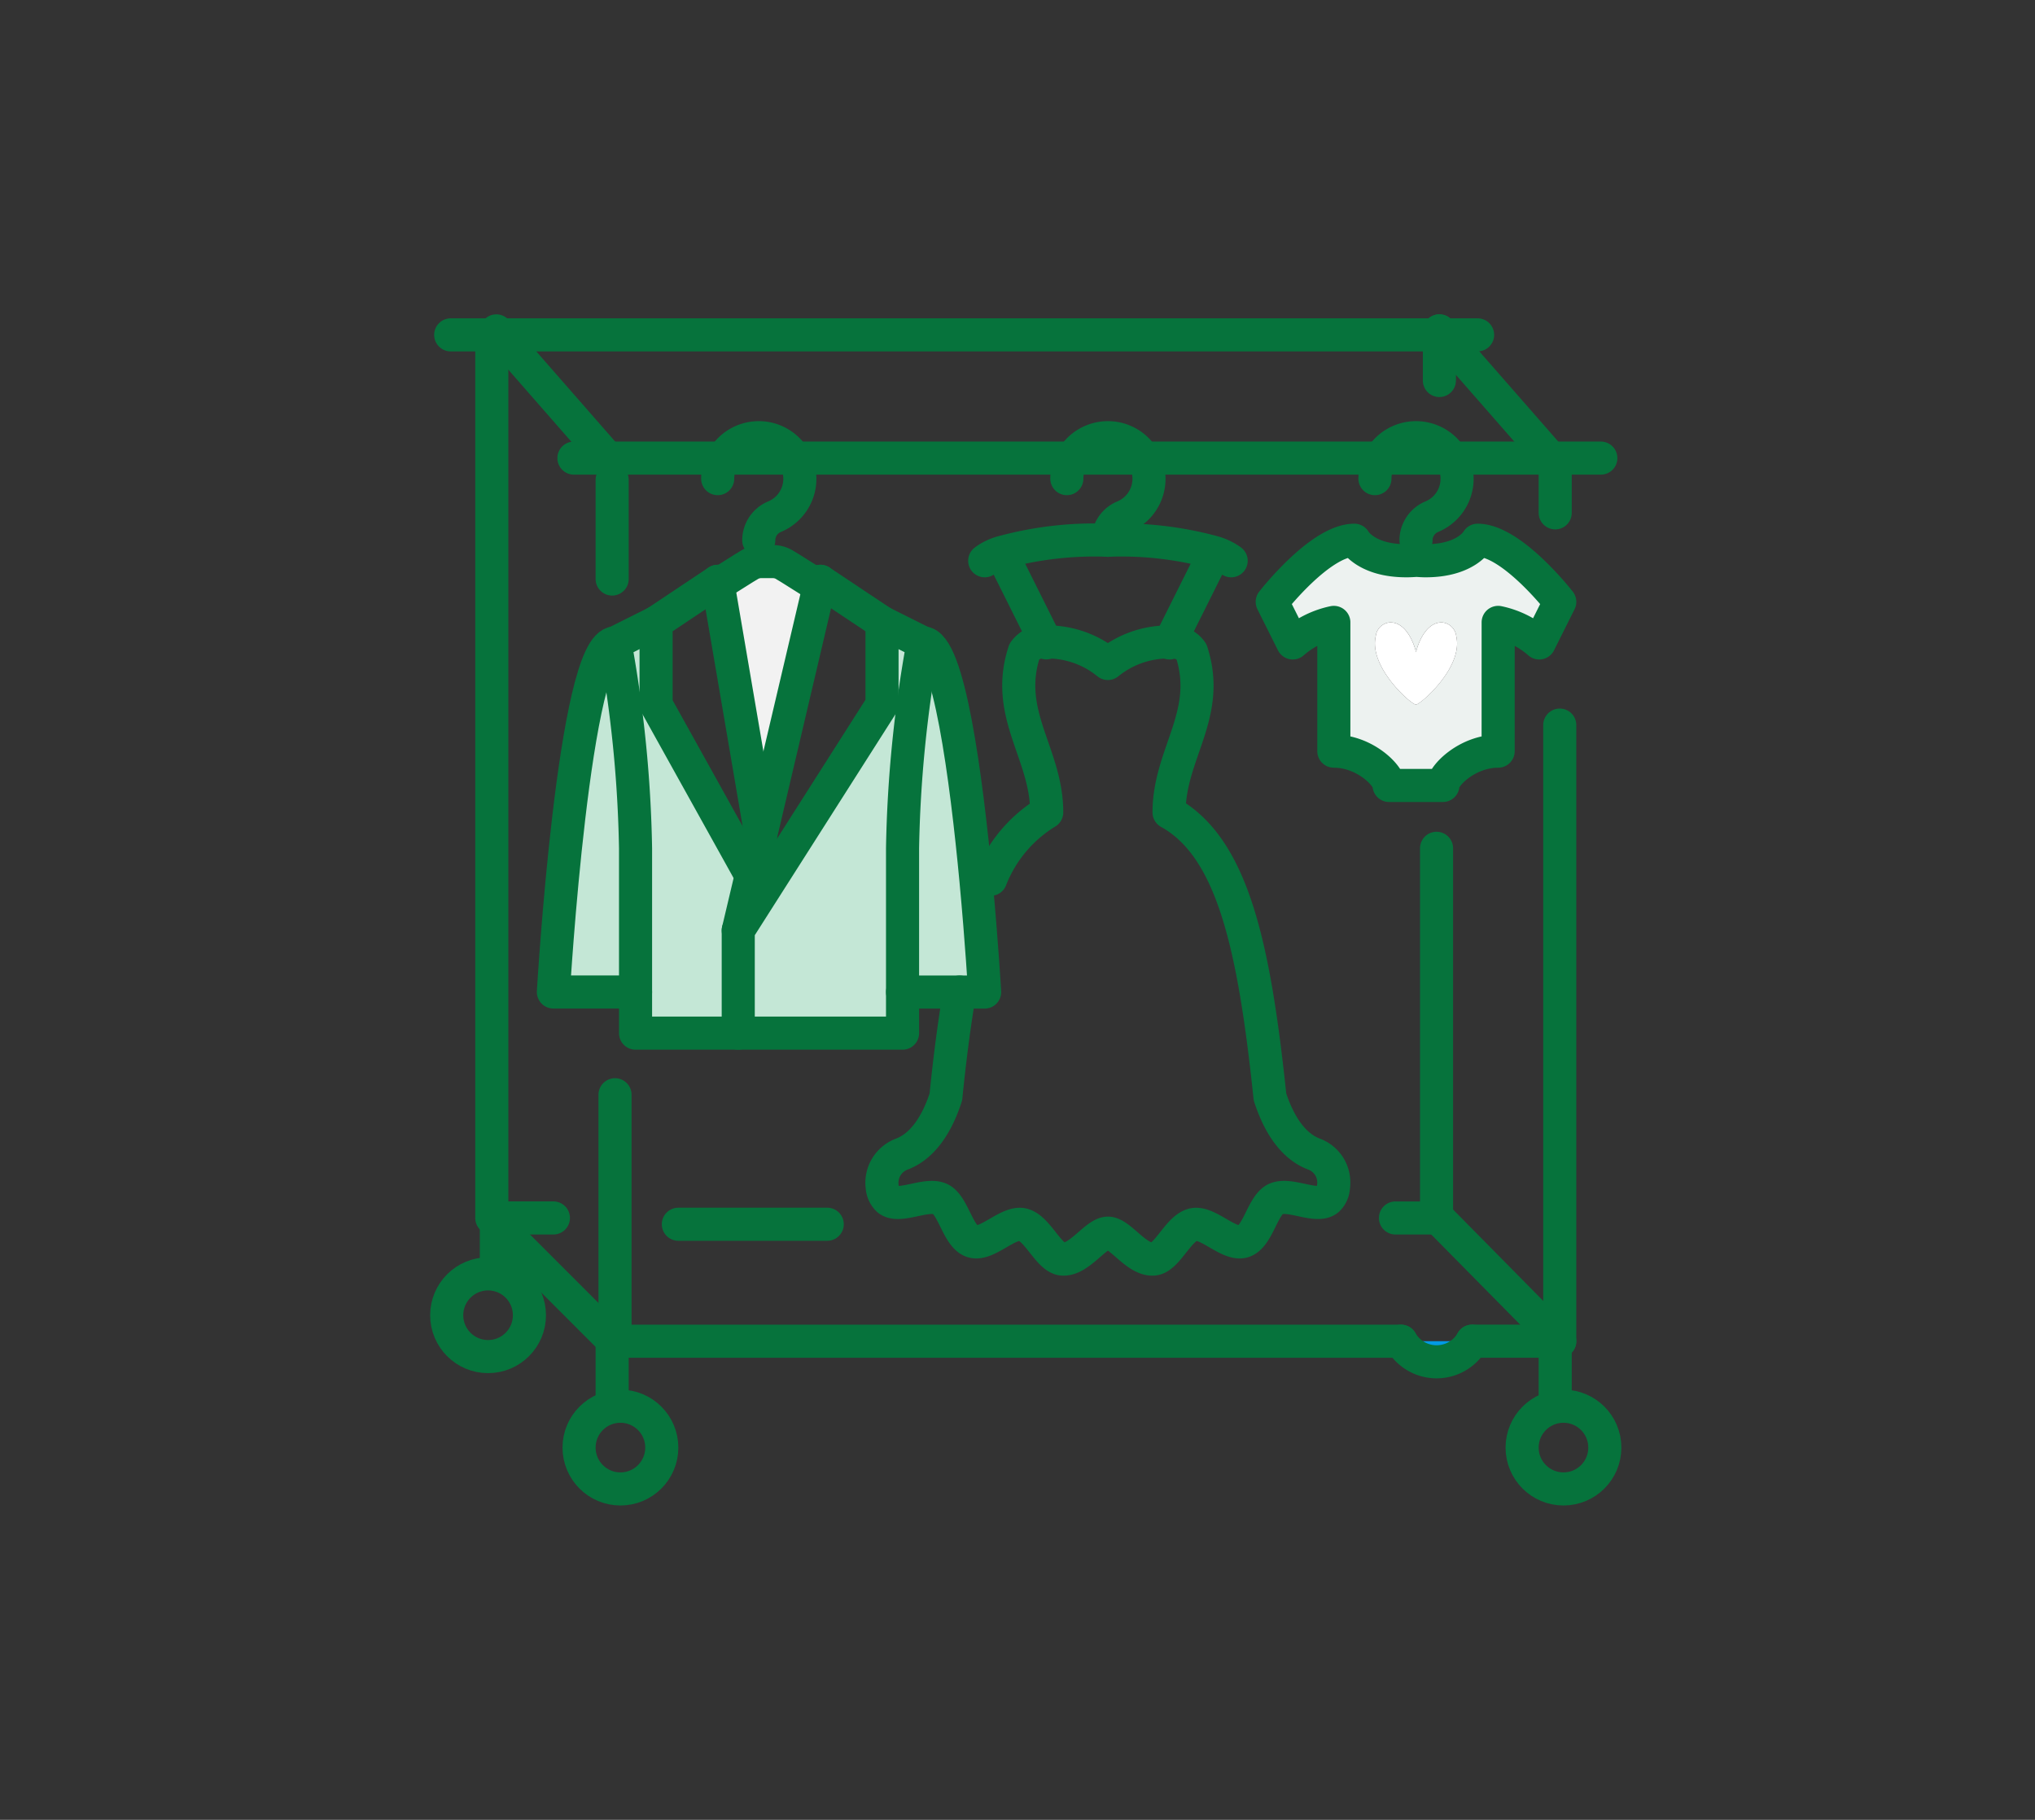 <svg xmlns="http://www.w3.org/2000/svg" width="123" height="110" viewBox="0 0 123 110">
  <rect x="0" y="0" width="123" height="110" fill="#333333" stroke="none"/>
  <g id="_obj" data-name="+++ obj" transform="translate(-352 -1046)">
    <rect id="guide_area" width="123" height="110" transform="translate(352 1046)" fill="none"/>
    <g id="그룹_97" data-name="그룹 97" transform="translate(378 1065)">
      <path id="패스_394" data-name="패스 394" d="M44.724,23.749V15.966a5.469,5.469,0,0,0-2.483,1.241L41,14.724S43.892,11,45.966,11c0,0,.67,1.241,3.141,1.241.211,0,.4-.012.583-.024h.062c.161.011.335.024.521.024,2.47,0,3.141-1.241,3.141-1.241,2.073,0,4.966,3.724,4.966,3.724l-1.241,2.483a5.469,5.469,0,0,0-2.483-1.241v7.783c-1.862,0-3.339,1.477-3.339,2.073H48.063c0-.6-1.477-2.073-3.339-2.073m7.4-6.952a.943.943,0,0,0-.881-.832c-.968,0-1.44,1.3-1.552,1.8-.112-.5-.583-1.8-1.552-1.8a.933.933,0,0,0-.881.832c-.447,1.9,2.234,4.21,2.433,4.134.174.062,2.88-2.208,2.433-4.134" transform="translate(9.896 2.655)" fill="#edf2f0"/>
      <path id="패스_395" data-name="패스 395" d="M24.241,16c1.552,0,2.619,8.2,3.2,14.388.348,3.724.521,6.716.521,6.716H23v-8.69A75.918,75.918,0,0,1,24.241,16" transform="translate(5.552 3.862)" fill="#c4e7d6"/>
      <path id="패스_396" data-name="패스 396" d="M19.743,13.294l.385.248-3.526,15L14.02,13.419l.2-.125,1.4-.881.248-.148a1.385,1.385,0,0,1,.7-.225h.757a1.345,1.345,0,0,1,.757.225l.248.148,1.4.881Z" transform="translate(3.384 2.906)" fill="#f2f2f2"/>
      <path id="패스_397" data-name="패스 397" d="M10.966,28.414V37.1H6S7.241,16,9.724,16a75.918,75.918,0,0,1,1.241,12.414" transform="translate(1.448 3.862)" fill="#c4e7d6"/>
      <path id="패스_398" data-name="패스 398" d="M10.241,28.655A75.918,75.918,0,0,0,9,16.241L11.483,15v4.966L17.23,30.306l-.782,3.314v6.207H10.241V28.655Z" transform="translate(2.173 3.621)" fill="#c4e7d6"/>
      <path id="패스_399" data-name="패스 399" d="M23.69,15l2.483,1.241a75.918,75.918,0,0,0-1.241,12.414V39.828H15V33.621l8.69-13.655Z" transform="translate(3.621 3.621)" fill="#c4e7d6"/>
      <path id="패스_400" data-name="패스 400" d="M47.27,50h4.3a2.478,2.478,0,0,1-4.3,0" transform="translate(11.41 12.069)" fill="#029ae4"/>
      <path id="패스_401" data-name="패스 401" d="M48.483,16.8c.112-.5.583-1.8,1.552-1.8a.943.943,0,0,1,.881.832c.447,1.925-2.259,4.2-2.433,4.134-.2.074-2.88-2.234-2.433-4.134A.933.933,0,0,1,46.931,15c.968,0,1.44,1.3,1.552,1.8" transform="translate(11.104 3.621)" fill="#fff"/>
      <path id="패스_402" data-name="패스 402" d="M16.607,28.306l-2.582-15.12L14,13" transform="translate(3.379 3.138)" fill="none" stroke="#06733c" stroke-linecap="round" stroke-linejoin="round" stroke-width="2"/>
      <path id="패스_403" data-name="패스 403" d="M19.966,13l-.074.31-3.526,15v.012l-.583,2.47L15,34.1" transform="translate(3.621 3.138)" fill="none" stroke="#06733c" stroke-linecap="round" stroke-linejoin="round" stroke-width="2"/>
      <path id="패스_404" data-name="패스 404" d="M19.966,13l3.724,2.483v4.966L15,34.1V40.31" transform="translate(3.621 3.138)" fill="none" stroke="#06733c" stroke-linecap="round" stroke-linejoin="round" stroke-width="2"/>
      <path id="패스_405" data-name="패스 405" d="M14.724,13,11,15.483v4.966l5.748,10.341" transform="translate(2.655 3.138)" fill="none" stroke="#06733c" stroke-linecap="round" stroke-linejoin="round" stroke-width="2"/>
      <path id="패스_406" data-name="패스 406" d="M11.483,15,9,16.241a75.918,75.918,0,0,1,1.241,12.414V39.828H26.379V28.655a75.918,75.918,0,0,1,1.241-12.414L25.138,15" transform="translate(2.173 3.621)" fill="none" stroke="#06733c" stroke-linecap="round" stroke-linejoin="round" stroke-width="2"/>
      <path id="패스_407" data-name="패스 407" d="M24.241,16c1.552,0,2.619,8.2,3.2,14.388.348,3.724.521,6.716.521,6.716H23" transform="translate(5.552 3.862)" fill="none" stroke="#06733c" stroke-linecap="round" stroke-linejoin="round" stroke-width="2"/>
      <path id="패스_408" data-name="패스 408" d="M9.724,16C7.241,16,6,37.1,6,37.1h4.966" transform="translate(1.448 3.862)" fill="none" stroke="#06733c" stroke-linecap="round" stroke-linejoin="round" stroke-width="2"/>
      <path id="패스_409" data-name="패스 409" d="M20.507,13.717l-.286-.175-.385-.248h-.012l-1.4-.881-.248-.148a1.345,1.345,0,0,0-.757-.225h-.757a1.385,1.385,0,0,0-.7.225l-.248.148-1.4.881-.2.125-.484.3" transform="translate(3.29 2.906)" fill="none" stroke="#06733c" stroke-linecap="round" stroke-linejoin="round" stroke-width="2"/>
      <path id="패스_410" data-name="패스 410" d="M54.655,23.749c-1.862,0-3.339,1.477-3.339,2.073H48.063c0-.6-1.477-2.073-3.339-2.073V15.966a5.469,5.469,0,0,0-2.483,1.241L41,14.724S43.892,11,45.966,11c0,0,.67,1.241,3.141,1.241.211,0,.4-.011.583-.024h.062c.161.012.335.024.521.024,2.47,0,3.141-1.241,3.141-1.241,2.073,0,4.966,3.724,4.966,3.724l-1.241,2.483a5.469,5.469,0,0,0-2.483-1.241Z" transform="translate(9.896 2.655)" fill="none" stroke="#06733c" stroke-linecap="round" stroke-linejoin="round" stroke-width="2"/>
      <path id="패스_411" data-name="패스 411" d="M30.617,15.95a1.382,1.382,0,0,0-1.291.583c-1.241,3.8,1.353,6.157,1.353,9.72A8.251,8.251,0,0,0,27.29,30.3" transform="translate(6.587 3.85)" fill="none" stroke="#06733c" stroke-linecap="round" stroke-linejoin="round" stroke-width="2"/>
      <path id="패스_412" data-name="패스 412" d="M26.693,37.116c-.323,1.912-.6,4.022-.832,6.342-.708,2.172-1.738,3.117-2.694,3.465a1.854,1.854,0,0,0-1.154,1.986,1.173,1.173,0,0,0,.36.756c.67.547,2.309-.433,3.153-.036.794.386,1.068,2.3,1.949,2.558.857.259,2.123-1.182,2.992-1.019.919.174,1.589,2,2.421,2.086,1.03.1,2.023-1.564,2.768-1.564s1.738,1.663,2.768,1.564c.832-.087,1.5-1.912,2.421-2.086.869-.163,2.135,1.279,2.992,1.019.881-.262,1.154-2.172,1.949-2.558.844-.4,2.483.583,3.153.036a1.107,1.107,0,0,0,.348-.756,1.831,1.831,0,0,0-1.142-1.986c-.956-.348-1.986-1.292-2.694-3.465-.956-9.1-2.247-15.068-6.1-17.2,0-3.563,2.594-5.921,1.353-9.72a1.384,1.384,0,0,0-1.291-.583,5.807,5.807,0,0,0-3.761,1.3,5.771,5.771,0,0,0-3.749-1.3" transform="translate(5.31 3.849)" fill="none" stroke="#06733c" stroke-linecap="round" stroke-linejoin="round" stroke-width="2"/>
      <path id="패스_413" data-name="패스 413" d="M38.483,12l-2.446,4.9L36,16.966" transform="translate(8.689 2.897)" fill="none" stroke="#06733c" stroke-linecap="round" stroke-linejoin="round" stroke-width="2"/>
      <path id="패스_414" data-name="패스 414" d="M28,12l2.446,4.9h.012l.025.062" transform="translate(6.759 2.897)" fill="none" stroke="#06733c" stroke-linecap="round" stroke-linejoin="round" stroke-width="2"/>
      <path id="패스_415" data-name="패스 415" d="M7,7H69.069" transform="translate(1.689 1.69)" fill="none" stroke="#06733c" stroke-linecap="round" stroke-linejoin="round" stroke-width="2"/>
      <circle id="타원_27" data-name="타원 27" cx="2.5" cy="2.5" r="2.5" transform="translate(66 66)" fill="none" stroke="#06733c" stroke-linecap="round" stroke-linejoin="round" stroke-width="2"/>
      <path id="패스_416" data-name="패스 416" d="M27,12.241a3.143,3.143,0,0,1,1.092-.521A21.227,21.227,0,0,1,34.448,11a21.156,21.156,0,0,1,6.393.732,3.366,3.366,0,0,1,1.055.509" transform="translate(6.518 2.655)" fill="none" stroke="#06733c" stroke-linecap="round" stroke-linejoin="round" stroke-width="2"/>
      <path id="패스_417" data-name="패스 417" d="M31,8.483a2.483,2.483,0,1,1,3.439,2.3,1.539,1.539,0,0,0-.956,1.428" transform="translate(7.482 1.448)" fill="none" stroke="#06733c" stroke-linecap="round" stroke-linejoin="round" stroke-width="2"/>
      <path id="패스_418" data-name="패스 418" d="M46,8.483a2.483,2.483,0,1,1,3.439,2.3,1.526,1.526,0,0,0-.807.771,1.458,1.458,0,0,0-.149.657" transform="translate(11.104 1.448)" fill="none" stroke="#06733c" stroke-linecap="round" stroke-linejoin="round" stroke-width="2"/>
      <path id="패스_419" data-name="패스 419" d="M1,1H63.069" transform="translate(0.241 0.241)" fill="none" stroke="#06733c" stroke-linecap="round" stroke-linejoin="round" stroke-width="2"/>
      <line id="선_236" data-name="선 236" x2="7" y2="8" transform="translate(61 1)" fill="none" stroke="#06733c" stroke-linecap="round" stroke-linejoin="round" stroke-width="2"/>
      <line id="선_237" data-name="선 237" x2="7" y2="8" transform="translate(4 1)" fill="none" stroke="#06733c" stroke-linecap="round" stroke-linejoin="round" stroke-width="2"/>
      <line id="선_238" data-name="선 238" y1="3" transform="translate(68 9)" fill="none" stroke="#06733c" stroke-linecap="round" stroke-linejoin="round" stroke-width="2"/>
      <path id="패스_420" data-name="패스 420" d="M50.73,57.241h5.3V20" transform="translate(12.245 4.828)" fill="none" stroke="#06733c" stroke-linecap="round" stroke-linejoin="round" stroke-width="2"/>
      <path id="패스_421" data-name="패스 421" d="M9,38V52.9H56.508" transform="translate(2.173 9.172)" fill="none" stroke="#06733c" stroke-linecap="round" stroke-linejoin="round" stroke-width="2"/>
      <line id="선_239" data-name="선 239" y2="6" transform="translate(11 10)" fill="none" stroke="#06733c" stroke-linecap="round" stroke-linejoin="round" stroke-width="2"/>
      <line id="선_240" data-name="선 240" y1="3" transform="translate(61 1)" fill="none" stroke="#06733c" stroke-linecap="round" stroke-linejoin="round" stroke-width="2"/>
      <path id="패스_422" data-name="패스 422" d="M47,48.345h2.483V26" transform="translate(11.345 6.276)" fill="none" stroke="#06733c" stroke-linecap="round" stroke-linejoin="round" stroke-width="2"/>
      <line id="선_241" data-name="선 241" x2="9" transform="translate(15 55)" fill="none" stroke="#06733c" stroke-linecap="round" stroke-linejoin="round" stroke-width="2"/>
      <path id="패스_423" data-name="패스 423" d="M3,1V54.379H6.724" transform="translate(0.725 0.241)" fill="none" stroke="#06733c" stroke-linecap="round" stroke-linejoin="round" stroke-width="2"/>
      <line id="선_242" data-name="선 242" y2="4" transform="translate(68 62)" fill="none" stroke="#06733c" stroke-linecap="round" stroke-linejoin="round" stroke-width="2"/>
      <circle id="타원_28" data-name="타원 28" cx="2.5" cy="2.5" r="2.5" transform="translate(9 66)" fill="none" stroke="#06733c" stroke-linecap="round" stroke-linejoin="round" stroke-width="2"/>
      <line id="선_243" data-name="선 243" y2="4" transform="translate(11 62)" fill="none" stroke="#06733c" stroke-linecap="round" stroke-linejoin="round" stroke-width="2"/>
      <circle id="타원_29" data-name="타원 29" cx="2.5" cy="2.5" r="2.5" transform="translate(1 58)" fill="none" stroke="#06733c" stroke-linecap="round" stroke-linejoin="round" stroke-width="2"/>
      <line id="선_244" data-name="선 244" y2="3" transform="translate(4 55)" fill="none" stroke="#06733c" stroke-linecap="round" stroke-linejoin="round" stroke-width="2"/>
      <path id="패스_424" data-name="패스 424" d="M47.27,50a2.478,2.478,0,0,0,4.3,0" transform="translate(11.41 12.069)" fill="none" stroke="#06733c" stroke-linecap="round" stroke-linejoin="round" stroke-width="2"/>
      <line id="선_245" data-name="선 245" x2="7.448" y2="7.548" transform="translate(60.827 54.521)" fill="none" stroke="#06733c" stroke-linecap="round" stroke-linejoin="round" stroke-width="2"/>
      <line id="선_246" data-name="선 246" x2="7" y2="7" transform="translate(4 55)" fill="none" stroke="#06733c" stroke-linecap="round" stroke-linejoin="round" stroke-width="2"/>
      <path id="패스_425" data-name="패스 425" d="M14,8.483a2.483,2.483,0,1,1,3.439,2.3,1.539,1.539,0,0,0-.956,1.428" transform="translate(3.379 1.448)" fill="none" stroke="#06733c" stroke-linecap="round" stroke-linejoin="round" stroke-width="2"/>
    </g>
  </g>
</svg>
